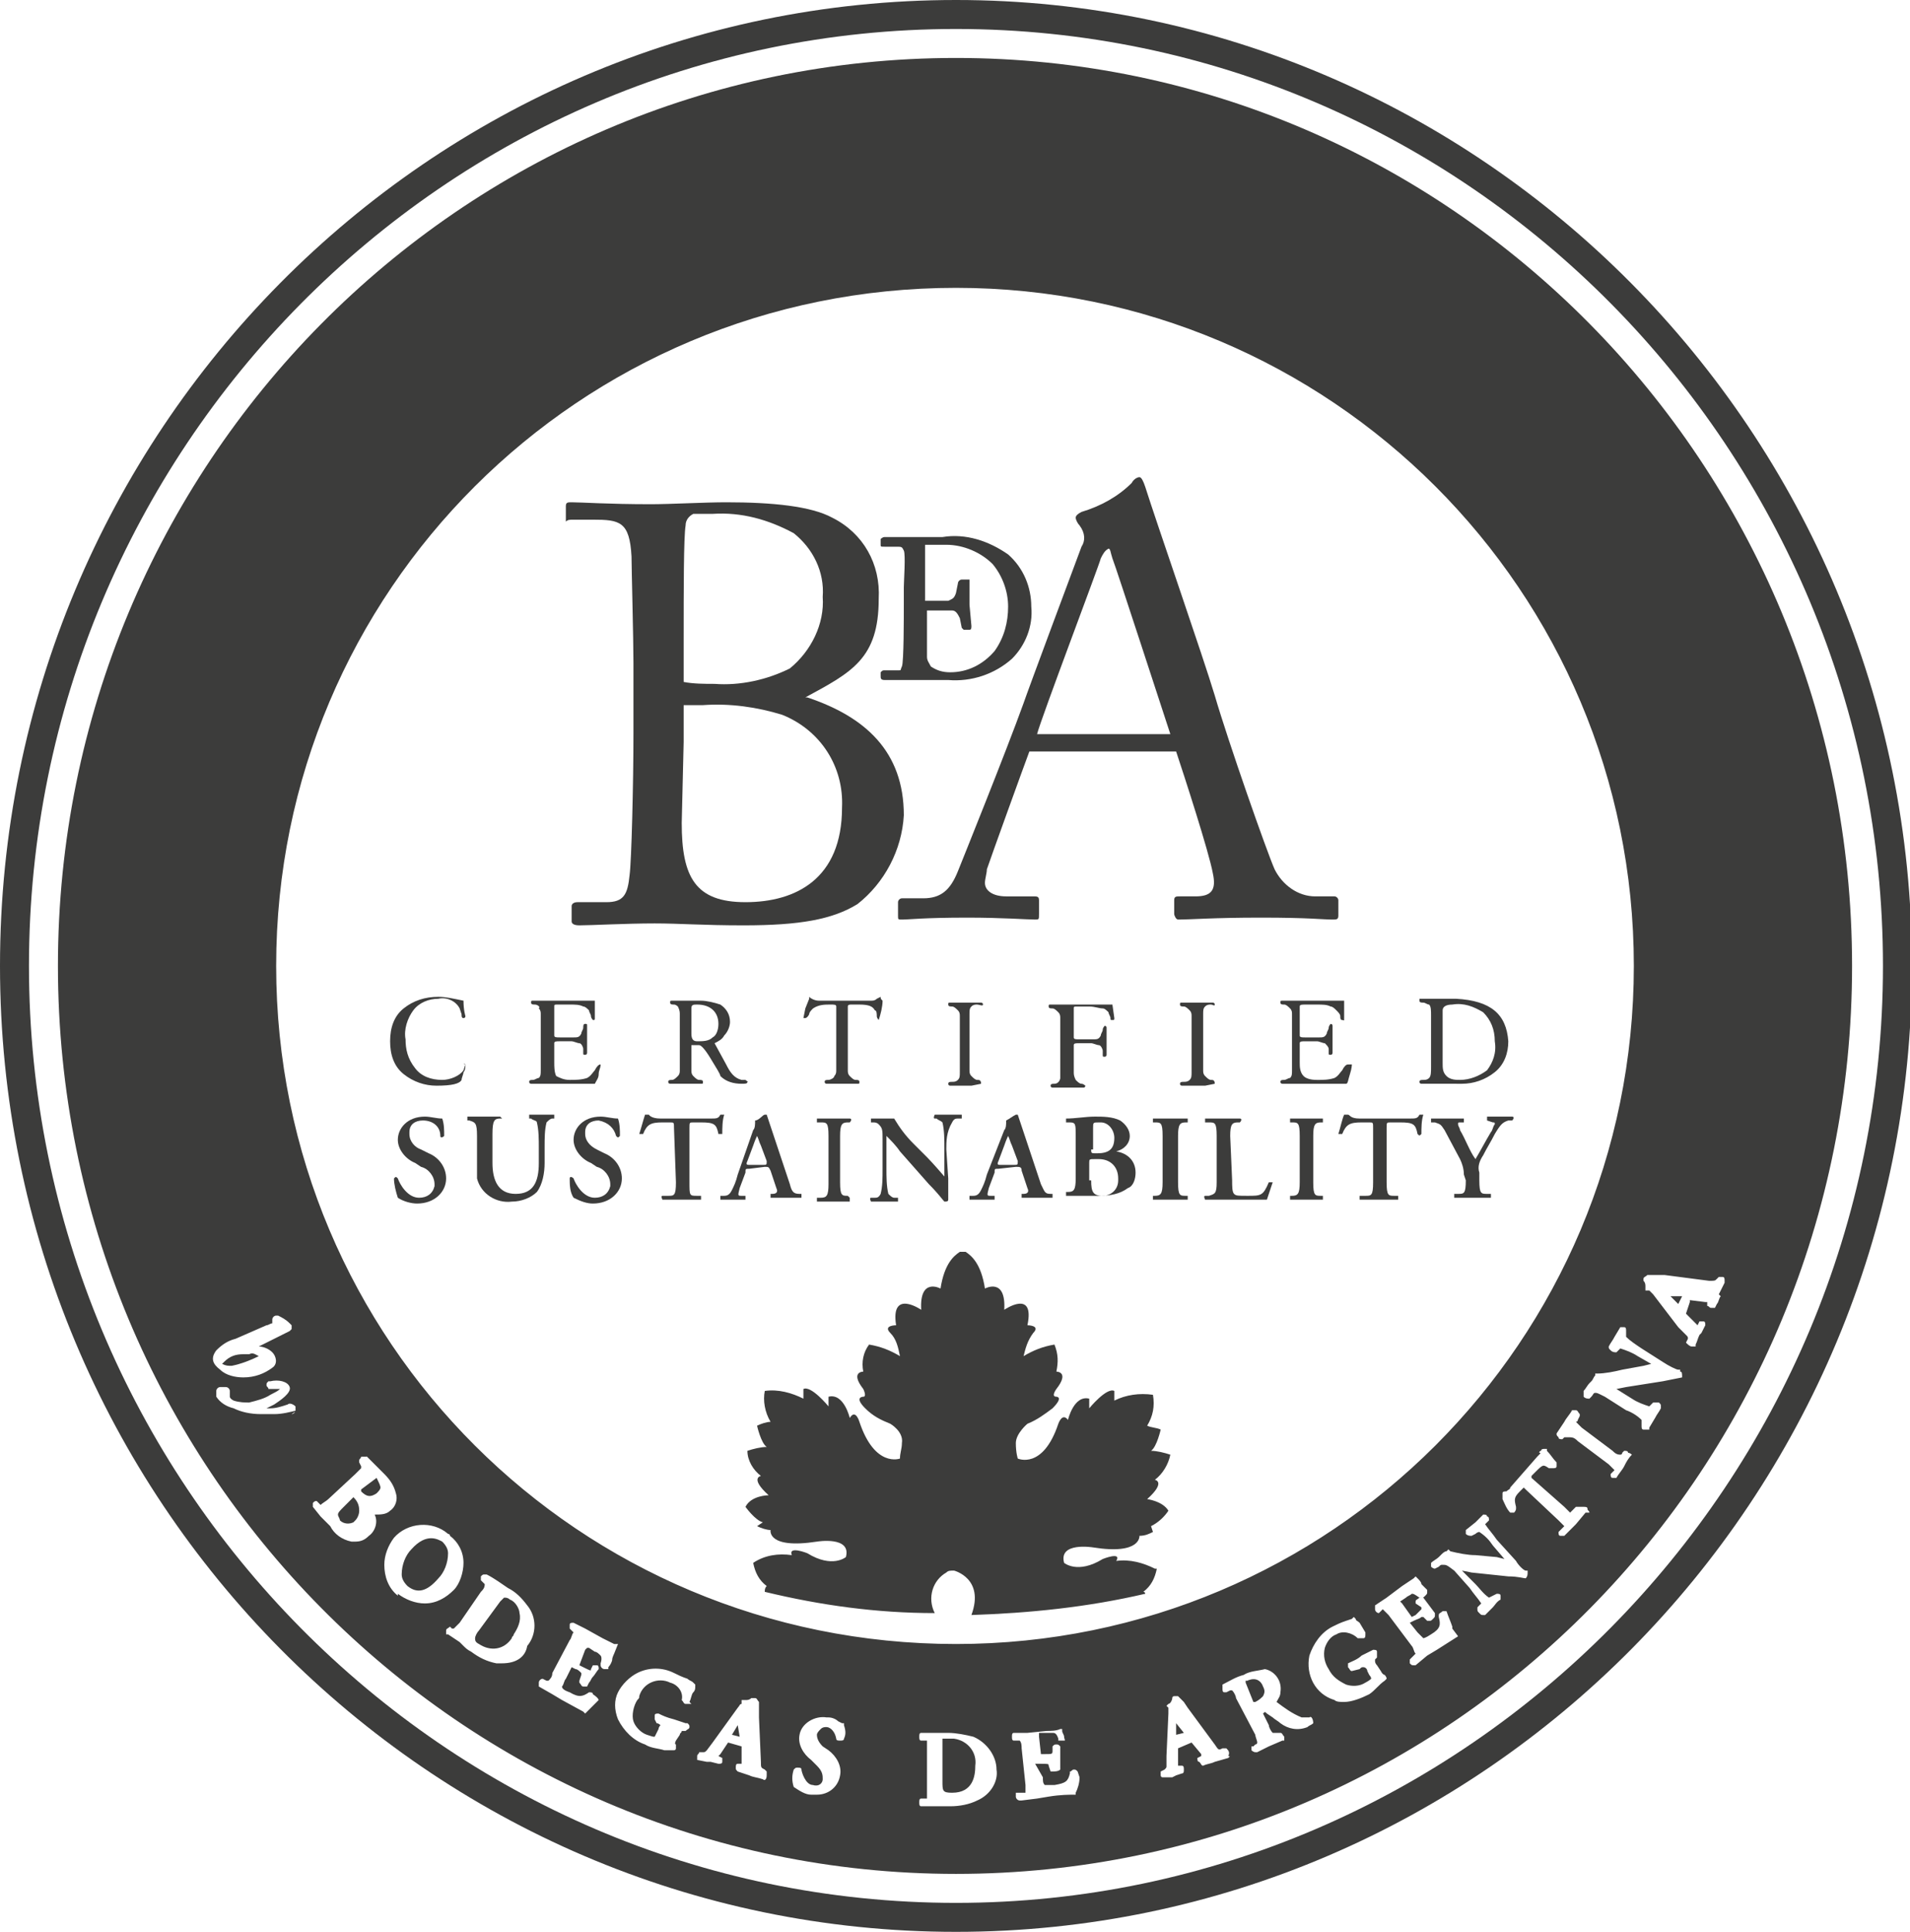 <?xml version="1.0" encoding="utf-8"?>
<!-- Generator: Adobe Illustrator 24.0.0, SVG Export Plug-In . SVG Version: 6.00 Build 0)  -->
<svg version="1.1" id="Capa_1" xmlns="http://www.w3.org/2000/svg" xmlns:xlink="http://www.w3.org/1999/xlink" x="0px" y="0px"
	 width="98.9px" height="100px" viewBox="0 0 98.9 100" style="enable-background:new 0 0 98.9 100;" xml:space="preserve">
<style type="text/css">
	.st0{clip-path:url(#SVGID_2_);}
	.st1{fill:#3C3C3B;}
</style>
<title>BA SUST 2022</title>
<g>
	<defs>
		<rect id="SVGID_1_" x="-371.5" y="-247.6" width="841.9" height="595.3"/>
	</defs>
	<clipPath id="SVGID_2_">
		<use xlink:href="#SVGID_1_"  style="overflow:visible;"/>
	</clipPath>
	<g class="st0">
		<path class="st1" d="M38.2,89.3l-0.3,0.5l0.4,0.1L38.2,89.3L38.2,89.3"/>
		<path class="st1" d="M49.1,90h-0.3c0,0.1,0,0.2,0,0.3v1.9c0,0.5,0,0.6,0.5,0.6c1.1,0,1.2-0.9,1.2-1.4c0.1-0.7-0.4-1.3-1.1-1.4
			C49.3,90,49.2,90,49.1,90"/>
		<path class="st1" d="M26.4,82.8c-0.1-0.1-0.2-0.1-0.3-0.1c-0.1,0.1-0.1,0.1-0.2,0.2l-1.1,1.5c-0.1,0.1-0.2,0.3-0.2,0.4
			c0,0.1,0,0.2,0.2,0.3c0.6,0.4,1.3,0.3,1.7-0.3c0-0.1,0.1-0.1,0.1-0.2c0.2-0.3,0.4-0.7,0.3-1.1C26.9,83.3,26.7,82.9,26.4,82.8"/>
		<polygon class="st1" points="60.9,89.8 61.3,89.7 60.9,89.2 		"/>
		<path class="st1" d="M13.4,70.2l0.1-0.2L13.4,70.2c-0.2-0.1-0.3-0.2-0.5-0.1h-0.3c-0.4,0-0.7,0.1-1,0.4c0,0-0.1,0.1-0.1,0.1
			c0.2,0.1,0.3,0.1,0.5,0.1C12.5,70.6,13,70.4,13.4,70.2"/>
		<path class="st1" d="M64.6,87c0,0-0.1,0-0.1,0c0,0,0,0.1,0,0.1l0.4,1l0,0H65c0.2-0.1,0.3-0.2,0.4-0.3c0.1-0.2,0.1-0.3,0-0.5
			C65.3,87,65,86.8,64.6,87C64.7,86.9,64.7,87,64.6,87"/>
		<path class="st1" d="M21.3,80.2c-0.3,0.3-0.5,0.8-0.5,1.3c0,0.2,0.1,0.4,0.3,0.6c0.5,0.4,1,0.3,1.6-0.4c0.3-0.3,0.5-0.8,0.5-1.3
			c0-0.2-0.1-0.4-0.3-0.6C22.7,79.7,22.1,79.3,21.3,80.2"/>
		<path class="st1" d="M18.3,77.5L17.8,78c-0.2,0.2-0.3,0.3-0.3,0.4c0,0.1,0.1,0.2,0.1,0.3c0.2,0.2,0.5,0.2,0.7,0.1c0,0,0,0,0.1-0.1
			c0.1-0.1,0.2-0.3,0.2-0.5C18.6,77.9,18.5,77.7,18.3,77.5C18.4,77.6,18.3,77.5,18.3,77.5"/>
		<path class="st1" d="M19.5,76.5L19.5,76.5l-0.8,0.6l0,0.1c0.3,0.3,0.5,0.3,0.8,0.1c0.1-0.1,0.2-0.2,0.2-0.3
			C19.7,76.9,19.6,76.7,19.5,76.5L19.5,76.5"/>
		<path class="st1" d="M86.5,67.1l0.4,0.4l0.2-0.4L86.5,67.1L86.5,67.1"/>
		<path class="st1" d="M49.5,98.5c-26.5,0-48-21.8-48-48.5S23,1.5,49.5,1.5s48,21.8,48,48.5S75.9,98.5,49.5,98.5 M49.5,0
			C22.2,0,0,22.4,0,50s22.2,50,49.5,50s49.5-22.4,49.5-50S76.7,0,49.5,0"/>
		<path class="st1" d="M45.8,35.2h0.2h1.2h1.9c1.2,0.1,2.4-0.3,3.3-1.1c0.7-0.7,1.1-1.7,1-2.7c0-1-0.4-2-1.2-2.7
			c-1-0.7-2.2-1.1-3.4-0.9h-0.7h-0.8H46h-0.2c-0.1,0-0.2,0.1-0.2,0.1v0.3c0,0.1,0,0.1,0.2,0.1h0.6c0.3,0,0.3,0,0.4,0.2s0,1.6,0,1.9
			v0.8c0,0.8,0,3.1-0.1,3.3s0,0.2-0.2,0.2h-0.7c-0.1,0-0.1,0-0.2,0.1c0,0,0,0,0,0V35C45.6,35.1,45.6,35.2,45.8,35.2 M48,31.6h1.3
			c0.2,0,0.3,0.2,0.4,0.4l0.1,0.5l0.1,0.1h0.1h0.2c0.1,0,0.1-0.1,0.1-0.2c0,0,0,0,0,0l-0.1-1.1c0-0.4,0-0.8,0-1.2c0,0,0-0.1,0-0.1
			c0,0-0.1,0-0.1,0h-0.3c-0.1,0-0.2,0.1-0.2,0.2l-0.1,0.5c-0.1,0.3-0.2,0.3-0.4,0.4l-1.2,0v-2.9h1.1c0.9,0,1.8,0.4,2.4,1
			c0.5,0.6,0.8,1.4,0.8,2.2c0,0.8-0.2,1.6-0.7,2.3c-0.6,0.7-1.4,1.1-2.3,1.1c-0.4,0-0.7-0.1-1-0.3c-0.1-0.2-0.2-0.3-0.2-0.5l0-1.9
			C48,32,48,31.6,48,31.6"/>
		<path class="st1" d="M29.7,26.9h1c1.4,0,1.9,0.1,2,1.9c0,0.5,0.1,4.3,0.1,5.5v3.7c0,2.5-0.1,6.6-0.2,7.3c-0.1,1-0.3,1.4-1.2,1.4
			h-1.5c-0.2,0-0.3,0.1-0.3,0.2v0.8c0,0.1,0.1,0.2,0.4,0.2c0.6,0,2.4-0.1,3.9-0.1c1.3,0,2.5,0.1,4.6,0.1c2.9,0,4.6-0.3,5.9-1.1
			c1.4-1.1,2.3-2.8,2.4-4.6c0-3.3-2-5.1-5-6.1l-0.1,0c2.4-1.3,3.8-2,3.8-5.1c0.1-1.8-0.8-3.4-2.4-4.2c-1.1-0.6-3.1-0.8-5.5-0.8
			c-1.1,0-2.9,0.1-3.9,0.1c-2.2,0-3.6-0.1-4.1-0.1c-0.2,0-0.3,0-0.3,0.2v0.8C29.4,26.9,29.5,26.9,29.7,26.9 M35.4,33.1
			c0-2.6,0-5.3,0.1-5.9c0-0.3,0.2-0.5,0.4-0.6c0.3,0,0.7,0,1,0c1.5-0.1,2.9,0.3,4.2,1c1,0.8,1.6,2,1.5,3.3c0.1,1.4-0.6,2.8-1.7,3.7
			c-1.2,0.6-2.6,0.9-3.9,0.8c-0.5,0-1.1,0-1.6-0.1L35.4,33.1z M35.4,38.4v-1.9h1c1.4-0.1,2.8,0.1,4.1,0.5c2,0.8,3.2,2.7,3.1,4.8
			c0,3.7-2.4,4.9-5,4.9s-3.3-1.3-3.3-4.1L35.4,38.4z"/>
		<path class="st1" d="M56,28.3c-0.3,0.8-2.8,7.5-3,8.1c-0.9,2.5-3.2,8.2-3.4,8.7c-0.4,1-0.9,1.4-1.8,1.4h-1.1
			c-0.1,0-0.2,0.1-0.2,0.2c0,0,0,0,0,0v0.7c0,0.2,0,0.2,0.2,0.2c0.4,0,1.1-0.1,3.4-0.1c1.8,0,3.1,0.1,3.5,0.1c0.2,0,0.2,0,0.2-0.3
			v-0.7c0-0.2-0.1-0.2-0.3-0.2h-1.4c-0.7,0-1.1-0.3-1.1-0.7c0-0.2,0.1-0.5,0.1-0.7c0.2-0.6,1.9-5.3,2.2-6.1h7.6
			c0.4,1.2,1.7,5.2,1.9,6.3c0.2,0.9-0.1,1.2-0.9,1.2h-0.8c-0.2,0-0.3,0-0.3,0.2v0.7c0,0.1,0.1,0.3,0.2,0.3c0,0,0,0,0,0
			c0.7,0,1.8-0.1,4.3-0.1s3.2,0.1,3.7,0.1c0.2,0,0.3,0,0.3-0.2v-0.8c0-0.1-0.1-0.2-0.2-0.2h-1c-0.9,0-1.7-0.6-2.1-1.4
			c-0.4-0.9-2.4-6.6-3.1-9c-0.6-2-3-8.9-3.6-10.8c-0.1-0.3-0.2-0.5-0.3-0.5s-0.3,0.1-0.4,0.3c-0.7,0.7-1.6,1.2-2.6,1.5
			c-0.2,0.1-0.3,0.2-0.3,0.3c0,0.1,0.1,0.3,0.2,0.4C56.2,27.6,56.2,28,56,28.3 M57.4,28.4c0.1,0,0.1,0.2,0.2,0.5
			c0.2,0.5,2.7,8.2,3,9.1h-6.9c0.2-0.8,3.2-8.7,3.3-9.1C57.1,28.7,57.2,28.5,57.4,28.4"/>
		<path class="st1" d="M59.8,81.2c-0.6-0.3-1.3-0.5-2-0.4c0.3-0.5-0.7-0.1-0.7-0.1c-1.3,0.8-2,0.2-2,0.2c-0.3-1.1,1.5-0.8,1.5-0.8
			c2.5,0.4,2.4-0.6,2.4-0.6c0.3,0,0.5-0.1,0.7-0.2l-0.1-0.3c0.4-0.2,0.7-0.5,0.9-0.8c-0.3-0.5-1.1-0.6-1.1-0.6c1-0.9,0.4-1,0.4-1
			c0.4-0.3,0.7-0.8,0.8-1.3c-0.3-0.1-0.7-0.2-1-0.2c0.3-0.2,0.5-1.1,0.5-1.1c-0.2-0.1-0.5-0.1-0.7-0.2c0.3-0.5,0.4-1,0.3-1.6
			c-0.7-0.1-1.4,0-2,0.3V72c-0.4-0.2-1.3,0.9-1.3,0.9v-0.5c-0.8-0.2-1.1,1.1-1.1,1.1c-0.3-0.4-0.5,0.2-0.5,0.2
			c-0.8,2.4-2.1,1.8-2.1,1.8s-0.1-0.3-0.1-0.8s0.6-1,0.6-1c0.5-0.2,0.9-0.5,1.3-0.8c0.6-0.6,0.2-0.6,0.2-0.6c-0.3,0,0-0.4,0-0.4
			c0.7-0.9,0-0.9,0-0.9c0.1-0.5,0.1-0.9-0.1-1.4c-0.6,0.1-1.1,0.3-1.6,0.6c0.1-0.4,0.2-0.8,0.5-1.2c0.4-0.4-0.3-0.4-0.3-0.4
			c0.4-1.9-1.2-0.8-1.2-0.8c0.1-1.7-1-1.1-1-1.1c-0.2-1.3-0.7-1.7-1-1.9h-0.1h-0.1h-0.1l0,0c-0.3,0.2-0.8,0.6-1,1.9
			c0,0-1.1-0.6-1,1.1c0,0-1.6-1.1-1.3,0.8c0,0-0.7,0-0.3,0.4c0.3,0.3,0.4,0.7,0.5,1.2c-0.5-0.3-1-0.5-1.6-0.6
			c-0.3,0.4-0.4,0.9-0.3,1.4c0,0-0.7,0,0,0.9c0,0,0.2,0.4,0,0.4c0,0-0.5,0,0.1,0.6c0.4,0.4,0.8,0.6,1.3,0.8c0,0,0.7,0.4,0.6,1
			c0,0.3-0.1,0.5-0.1,0.8c0,0-1.3,0.5-2.1-1.9c0,0-0.2-0.7-0.5-0.2c0,0-0.3-1.3-1.1-1.1v0.5c0,0-0.9-1.1-1.3-0.9v0.5
			c-0.6-0.3-1.3-0.5-2-0.4c-0.1,0.5,0,1.1,0.3,1.6c-0.2,0-0.5,0.1-0.7,0.2c0,0,0.2,0.9,0.5,1.1c-0.3,0-0.7,0.1-1,0.2
			c0,0.5,0.3,1,0.7,1.3c0,0-0.6,0.1,0.4,1c0,0-0.9,0-1.2,0.6c0,0,0.5,0.7,0.9,0.8L39.2,79c0.2,0.1,0.5,0.2,0.7,0.2
			c0,0-0.2,1,2.4,0.6c0,0,1.8-0.3,1.5,0.8c0,0-0.7,0.6-2-0.2c0,0-1-0.4-0.8,0.1c-0.7-0.1-1.4,0-2,0.4c0.1,0.5,0.3,0.9,0.7,1.2
			c-0.1,0.1-0.1,0.2-0.1,0.3c2.9,0.7,5.8,1.1,8.8,1.1c-0.4-0.8-0.1-1.7,0.6-2.1c0.1-0.1,0.2-0.1,0.4-0.1c0,0,1.6,0.4,0.9,2.3
			c3-0.1,6-0.4,9-1.1c0,0,0-0.1-0.1-0.1c0.4-0.3,0.6-0.7,0.7-1.2"/>
		<path class="st1" d="M24.1,55.1c0,0.1,0,0.3-0.1,0.4c0,0.1-0.1,0.3-0.1,0.4c-0.1,0.2-0.5,0.3-1.3,0.3c-0.6,0-1.2-0.2-1.7-0.6
			c-0.5-0.4-0.7-1-0.7-1.7c0-0.7,0.2-1.3,0.7-1.7c0.5-0.4,1.1-0.6,1.8-0.6c0.4,0,0.8,0.1,1.3,0.2c0,0.5,0.1,0.8,0.1,0.8
			s0,0.1-0.1,0.1s-0.1-0.1-0.1-0.2l-0.1-0.3c-0.2-0.4-0.7-0.6-1.1-0.5c-0.5,0-1,0.2-1.3,0.6c-0.3,0.4-0.5,1-0.4,1.5
			c0,0.5,0.1,1,0.5,1.5c0.3,0.4,0.8,0.6,1.4,0.6c0.4,0,0.9-0.2,1.1-0.5l0.1-0.3C24,55.1,24,55,24.1,55.1C24.1,55,24.1,55,24.1,55.1"
			/>
		<path class="st1" d="M31.1,55.1c0,0.2-0.1,0.3-0.1,0.5c0,0.2-0.1,0.3-0.2,0.5h-3.3c0,0-0.1,0-0.1-0.1c0,0,0,0,0,0
			c0-0.1,0.1-0.1,0.2-0.1c0.1,0,0.2-0.1,0.3-0.1c0.1-0.1,0.1-0.2,0.1-0.4v-2.9c0-0.1,0-0.2-0.1-0.3C28,52.1,27.8,52,27.7,52
			c-0.1,0-0.2,0-0.2-0.1s0-0.1,0.1-0.1h2.7c0.1,0,0.2,0,0.5,0c0,0.4,0,0.7,0,0.9c0,0.1,0,0.1-0.1,0.1c0,0,0,0,0,0
			c0,0-0.1-0.1-0.1-0.2c0-0.1-0.1-0.2-0.1-0.3c-0.1-0.1-0.2-0.2-0.3-0.2c-0.2-0.1-0.4-0.1-0.7-0.1h-0.6c-0.2,0-0.2,0-0.2,0.1v1.5
			c0,0.1,0.1,0.1,0.3,0.1h0.7c0.2,0,0.3,0,0.4-0.2c0-0.1,0.1-0.2,0.1-0.3c0-0.1,0-0.2,0.1-0.2s0.1,0,0.1,0.1v1.4c0,0,0,0.1-0.1,0.1
			s-0.1,0-0.1-0.1v-0.2c0-0.1-0.1-0.3-0.2-0.3c-0.1,0-0.3-0.1-0.4-0.1H29c-0.2,0-0.3,0-0.3,0.1v1c0,0.2,0,0.5,0.1,0.7
			c0.2,0.1,0.4,0.2,0.7,0.2c0.3,0,0.6,0,0.9-0.1c0.2-0.1,0.3-0.3,0.4-0.4C30.9,55.2,31,55.1,31.1,55.1
			C31.2,55.1,31.2,55.1,31.1,55.1"/>
		<path class="st1" d="M38.7,56c0,0.1-0.1,0.1-0.3,0.1c-0.4,0-0.8-0.1-1.1-0.4c0-0.1-0.2-0.4-0.5-0.9s-0.5-0.7-0.6-0.7h-0.1h-0.3
			v1.3c0,0.1,0,0.2,0.1,0.3c0.1,0.1,0.2,0.2,0.3,0.2c0.1,0,0.2,0,0.2,0.1s0,0.1-0.1,0.1h-0.4h-0.4h-0.4h-0.4c0,0-0.1,0-0.1-0.1
			s0.1-0.1,0.2-0.1c0.1,0,0.2-0.1,0.3-0.2c0.1-0.1,0.1-0.2,0.1-0.3v-2.9c0-0.1,0-0.2-0.1-0.4C35.1,52.1,35,52,34.9,52
			c-0.1,0-0.2,0-0.2-0.1s0-0.1,0.1-0.1h1.5c0.3,0,0.7,0.1,1,0.2c0.3,0.2,0.5,0.5,0.5,0.9c0,0.2-0.1,0.5-0.3,0.7
			c-0.1,0.2-0.3,0.3-0.5,0.4l0.6,1.1c0.2,0.4,0.4,0.7,0.8,0.8h0.2C38.7,56,38.8,56,38.7,56 M37.2,53c0-0.6-0.4-1-1.1-1
			c-0.2,0-0.3,0-0.3,0.2v1.3c0,0.3,0.1,0.4,0.3,0.4c0.3,0,0.6,0,0.8-0.2C37.1,53.6,37.2,53.3,37.2,53"/>
		<path class="st1" d="M45.7,51.8c0,0.3-0.1,0.7-0.2,1l0,0c0,0-0.1-0.1-0.1-0.2s0-0.3-0.1-0.3c-0.1-0.2-0.3-0.3-0.8-0.3h-0.4
			c-0.1,0-0.2,0-0.2,0.1c0,0.1,0,0.3,0,0.4v2.9c0,0.1,0,0.2,0.1,0.3c0.1,0.1,0.2,0.2,0.3,0.2c0.1,0,0.2,0,0.2,0.1s0,0.1-0.1,0.1
			h-0.4h-0.4h-0.4h-0.4c0,0-0.1,0-0.1-0.1c0,0,0,0,0,0c0-0.1,0.1-0.1,0.2-0.1c0.1,0,0.3-0.1,0.3-0.2c0.1-0.1,0.1-0.2,0.1-0.3v-3.3
			c0-0.1-0.1-0.1-0.3-0.1c-0.3,0-0.6,0-0.9,0.2c-0.1,0.1-0.2,0.2-0.2,0.3c-0.1,0.2-0.2,0.2-0.2,0.2c0,0-0.1,0-0.1,0l0.1-0.5l0.2-0.5
			c0,0,0,0,0-0.1l0,0c0.1,0.1,0.3,0.2,0.5,0.2h2.7c0.1,0,0.2,0,0.3-0.1l0.2-0.1C45.6,51.7,45.6,51.7,45.7,51.8"/>
		<path class="st1" d="M50.8,56.1C50.8,56.1,50.8,56.1,50.8,56.1l-0.5,0.1H50h-0.4h-0.4c0,0-0.1,0-0.1-0.1c0,0,0,0,0,0
			c0-0.1,0.1-0.1,0.2-0.1c0.1,0,0.2,0,0.3-0.1c0.1-0.1,0.1-0.2,0.1-0.4v-2.9c0-0.1,0-0.2-0.1-0.3c-0.1-0.1-0.2-0.2-0.3-0.2
			c-0.1,0-0.2,0-0.2-0.1s0-0.1,0.1-0.1h1.6c0,0,0.1,0,0.1,0.1S50.7,52,50.6,52c-0.1,0-0.2,0-0.3,0.1c-0.1,0.1-0.1,0.2-0.1,0.4v2.9
			c0,0.1,0,0.2,0.1,0.3c0.1,0.1,0.2,0.2,0.3,0.2C50.7,55.9,50.8,55.9,50.8,56.1"/>
		<path class="st1" d="M57.7,52.7c0,0.1,0,0.1-0.1,0.1s-0.1,0-0.1-0.1c0-0.1-0.1-0.2-0.1-0.3c-0.1-0.1-0.2-0.2-0.3-0.2
			c-0.2,0-0.4-0.1-0.7-0.1h-0.6c-0.2,0-0.2,0-0.2,0.1v1.5c0,0.1,0.1,0.1,0.3,0.1h0.7c0.2,0,0.3,0,0.4-0.2c0-0.1,0.1-0.2,0.1-0.3
			c0-0.1,0.1-0.2,0.1-0.2s0.1,0,0.1,0.1v1.4c0,0,0,0.1-0.1,0.1s-0.1,0-0.1-0.1v-0.2c0-0.1-0.1-0.3-0.2-0.3c-0.1,0-0.3-0.1-0.4-0.1
			h-0.6c-0.2,0-0.3,0-0.3,0.1v1.4c0,0.1,0,0.2,0.1,0.4c0.1,0.1,0.2,0.2,0.3,0.2c0.1,0,0.2,0.1,0.2,0.1c0,0,0,0.1-0.1,0.1
			c0,0,0,0,0,0h-0.4h-0.4h-0.4h-0.4c0,0-0.1,0-0.1-0.1s0.1-0.1,0.2-0.1c0.2,0,0.3-0.2,0.3-0.3c0-0.2,0-0.3,0-0.5v-2.6
			c0-0.1,0-0.2-0.1-0.3c-0.1-0.1-0.2-0.2-0.3-0.2c-0.1,0-0.2,0-0.2-0.1s0-0.1,0.1-0.1h2.7c0.1,0,0.2,0,0.5,0L57.7,52.7z"/>
		<path class="st1" d="M62.9,56.1C62.9,56.1,62.9,56.1,62.9,56.1l-0.5,0.1H62h-0.4h-0.4c0,0-0.1,0-0.1-0.1c0,0,0,0,0,0
			c0-0.1,0.1-0.1,0.2-0.1c0.1,0,0.2,0,0.3-0.1c0.1-0.1,0.1-0.2,0.1-0.4v-2.9c0-0.1,0-0.2-0.1-0.3c-0.1-0.1-0.2-0.2-0.3-0.2
			c-0.1,0-0.2,0-0.2-0.1s0-0.1,0.1-0.1h1.6c0,0,0.1,0,0.1,0.1S62.8,52,62.7,52c-0.1,0-0.2,0-0.3,0.1c-0.1,0.1-0.1,0.2-0.1,0.4v2.9
			c0,0.1,0,0.2,0.1,0.3c0.1,0.1,0.2,0.2,0.3,0.2C62.8,55.9,62.9,55.9,62.9,56.1"/>
		<path class="st1" d="M70,55.1c0,0,0,0.2-0.1,0.5s-0.1,0.5-0.2,0.5h-3.3c0,0-0.1,0-0.1-0.1s0.1-0.1,0.2-0.1c0.1,0,0.2-0.1,0.3-0.1
			c0.1-0.1,0.1-0.2,0.1-0.4v-2.9c0-0.1,0-0.2-0.1-0.3c-0.1-0.1-0.2-0.2-0.3-0.2c-0.1,0-0.2,0-0.2-0.1s0-0.1,0.1-0.1h2.7
			c0.1,0,0.3,0,0.5,0c0,0.4,0,0.7,0,0.9s0,0.1-0.1,0.1s-0.1-0.1-0.1-0.2c0-0.1-0.1-0.2-0.2-0.3c-0.1-0.1-0.2-0.2-0.3-0.2
			c-0.2-0.1-0.4-0.1-0.7-0.1h-0.6c-0.2,0-0.3,0-0.3,0.1v1.5c0,0.1,0.1,0.1,0.3,0.1h0.7c0.2,0,0.3,0,0.4-0.2c0-0.1,0.1-0.2,0.1-0.3
			c0-0.1,0.1-0.2,0.1-0.2s0.1,0,0.1,0.1v1.4c0,0,0,0.1-0.1,0.1s-0.1,0-0.1-0.1c0-0.1,0-0.1,0-0.2c0-0.1-0.1-0.2-0.2-0.3
			c-0.1,0-0.3-0.1-0.4-0.1h-0.6c-0.2,0-0.3,0-0.3,0.1v1c0,0.2,0,0.5,0.2,0.7c0.1,0.1,0.3,0.2,0.7,0.2c0.3,0,0.6,0,0.9-0.1
			c0.2-0.1,0.3-0.3,0.4-0.4c0.1-0.2,0.2-0.3,0.3-0.3S70,55.1,70,55.1"/>
		<path class="st1" d="M78.1,53.9c0,0.6-0.2,1.2-0.7,1.6c-0.5,0.4-1.1,0.6-1.7,0.6H75h-0.6H74h-0.4c0,0-0.1,0-0.1-0.1
			s0.1-0.1,0.2-0.1c0.1,0,0.2,0,0.3-0.1c0.1-0.1,0.1-0.3,0.1-0.6v-2.6c0-0.3,0-0.5-0.1-0.6c-0.1,0-0.2-0.1-0.3-0.1
			c-0.1,0-0.2,0-0.2-0.1c0,0,0-0.1,0-0.1c0,0,0,0,0,0h1.9C77.2,51.8,78,52.5,78.1,53.9 M77.4,53.9c0-0.6-0.2-1.1-0.6-1.5
			c-0.5-0.3-1-0.5-1.6-0.4c-0.3,0-0.5,0.1-0.5,0.3V55c0,0.3,0,0.5,0.2,0.7c0.2,0.2,0.5,0.2,0.7,0.2c0.5,0,1-0.2,1.4-0.5
			C77.3,55,77.5,54.5,77.4,53.9"/>
		<path class="st1" d="M20.6,62c-0.1-0.3-0.2-0.7-0.2-1c0.1-0.1,0.1-0.1,0.2,0c0,0,0,0,0,0c0.1,0.3,0.5,1,1.1,1
			c0.4,0,0.7-0.2,0.8-0.6c0,0,0-0.1,0-0.1c0-0.4-0.3-0.8-0.7-0.9l-0.3-0.2c-0.5-0.2-0.9-0.7-0.9-1.2c0-0.6,0.5-1.2,1.4-1.2
			c0.3,0,0.6,0.1,0.9,0.1c0.1,0.3,0.1,0.6,0.1,0.9c-0.1,0.1-0.2,0.1-0.2,0c0-0.5-0.4-0.8-0.9-0.8c-0.4,0-0.7,0.2-0.7,0.6
			c0,0,0,0.1,0,0.1c0,0.4,0.3,0.7,0.6,0.8l0.4,0.2c0.5,0.2,0.9,0.7,0.9,1.3c0,0.7-0.6,1.3-1.5,1.3C21.3,62.3,20.9,62.2,20.6,62"/>
		<path class="st1" d="M24.7,58.8c0-0.7-0.1-0.7-0.4-0.8h-0.1c0-0.1,0-0.1,0-0.2h0.8h0.9c0,0,0.1,0.1,0.1,0.1h-0.1
			c-0.3,0-0.4,0.1-0.4,0.8v1.5c0,0.9,0.3,1.6,1.2,1.6s1.2-0.6,1.2-1.6v-0.8c0-0.4,0-0.9-0.1-1.3c0-0.1-0.2-0.1-0.3-0.2h-0.1
			c0,0,0-0.2,0-0.2H28h0.7c0,0.1,0,0.1,0,0.2h-0.1c-0.1,0-0.2,0.1-0.3,0.2c-0.1,0.4-0.1,0.8-0.1,1.3v0.8c0,0.5-0.1,1.1-0.4,1.5
			c-0.3,0.3-0.8,0.5-1.3,0.5c-0.8,0.1-1.6-0.4-1.8-1.2c0-0.2,0-0.4,0-0.6L24.7,58.8z"/>
		<path class="st1" d="M29.7,62c-0.2-0.3-0.2-0.7-0.2-1c0-0.1,0.1-0.1,0.2,0c0.1,0.3,0.5,1,1.1,1c0.4,0,0.7-0.2,0.8-0.6
			c0,0,0-0.1,0-0.1c0-0.4-0.3-0.8-0.7-0.9l-0.3-0.2c-0.5-0.2-0.9-0.7-0.9-1.2c0-0.6,0.5-1.2,1.4-1.2c0.3,0,0.6,0.1,0.9,0.1
			c0.1,0.3,0.1,0.6,0.1,0.9c-0.1,0.1-0.1,0.1-0.2,0c0,0,0,0,0,0c-0.1-0.4-0.4-0.7-0.9-0.8c-0.4,0-0.7,0.2-0.7,0.6c0,0,0,0.1,0,0.1
			c0,0.3,0.2,0.6,0.6,0.8l0.4,0.2c0.5,0.2,0.9,0.7,0.9,1.3c0,0.7-0.6,1.3-1.5,1.3C30.4,62.3,30.1,62.2,29.7,62"/>
		<path class="st1" d="M34.9,58.4c0-0.3,0-0.3-0.2-0.3h-0.4c-0.6,0-0.8,0.1-1,0.6c-0.1,0-0.1,0-0.2,0c0.1-0.3,0.2-0.7,0.3-1
			c0,0,0,0,0.1,0c0,0,0.1,0,0.1,0s0.1,0.2,0.6,0.2h2.6c0.3,0,0.4,0,0.5-0.2h0.1c0,0,0.1,0,0.1,0c-0.1,0.3-0.1,0.7-0.1,1
			c-0.1,0-0.1,0-0.2,0c-0.1-0.5-0.2-0.6-0.9-0.6h-0.4c-0.2,0-0.2,0-0.2,0.3v2.8c0,0.7,0,0.7,0.4,0.7h0.2c0,0.1,0,0.1,0,0.2
			c-0.4,0-0.7,0-1,0s-0.6,0-1,0c0,0-0.1-0.2,0-0.2h0.3c0.3,0,0.4,0,0.4-0.7L34.9,58.4z"/>
		<path class="st1" d="M38.8,60.5c-0.2,0-0.2,0-0.2,0.2l-0.3,0.8c-0.1,0.4-0.1,0.4,0.1,0.4h0.2c0,0,0,0.2,0,0.2s-0.4,0-0.7,0
			s-0.4,0-0.6,0c0-0.1,0-0.1,0-0.2h0.2c0.2,0,0.3-0.1,0.4-0.3c0.1-0.2,0.2-0.4,0.3-0.8l0.8-2.3c0.1-0.1,0.1-0.3,0.1-0.5
			c0.2,0,0.4-0.3,0.5-0.3c0,0,0.1,0,0.1,0c0.1,0.3,0.2,0.6,0.3,0.9l0.9,2.7c0.1,0.4,0.2,0.5,0.5,0.5h0.1c0,0.1,0,0.1,0,0.2
			c-0.3,0-0.5,0-0.8,0h-0.8c0-0.1,0-0.1,0-0.2H40c0.2,0,0.3-0.1,0.2-0.3l-0.3-0.9c-0.1-0.2-0.1-0.2-0.3-0.2L38.8,60.5z M39.5,60.3
			c0.2,0,0.2,0,0.2-0.2l-0.3-0.8c-0.1-0.2-0.1-0.3-0.2-0.5l0,0c0,0-0.1,0.2-0.2,0.5l-0.3,0.8c-0.1,0.2,0,0.2,0.1,0.2H39.5z"/>
		<path class="st1" d="M43.5,61.2c0,0.7,0.1,0.7,0.4,0.7L44,62c0,0,0,0.2,0,0.2c-0.3,0-0.6,0-0.8,0s-0.6,0-0.9,0c0-0.1,0-0.1,0-0.2
			h0.2c0.3,0,0.4-0.1,0.4-0.7v-2.5c0-0.7-0.1-0.7-0.4-0.7h-0.2c0-0.1,0-0.1,0-0.2h0.9H44c0.1,0,0.1,0.1,0,0.2h-0.1
			c-0.3,0-0.4,0.1-0.4,0.7L43.5,61.2z"/>
		<path class="st1" d="M49.1,61c0,0.2,0,1,0,1.1c0,0.1-0.1,0.1-0.2,0.1c-0.1-0.1-0.3-0.4-0.8-0.9l-1.5-1.7c-0.2-0.3-0.5-0.6-0.7-0.8
			c0,0,0,0.1,0,0.4v1.3c0,0.4,0,0.9,0.1,1.3c0.1,0.1,0.2,0.2,0.3,0.2h0.2c0,0,0,0.2,0,0.2c-0.2,0-0.5,0-0.7,0s-0.5,0-0.7,0
			c0,0-0.1-0.2,0-0.2h0.2c0.1,0,0.2,0,0.3-0.2c0.1-0.4,0.1-0.8,0.1-1.3V59c0-0.5,0-0.6-0.2-0.8c-0.1-0.1-0.2-0.1-0.3-0.1h-0.1
			c0,0,0-0.2,0-0.2c0.3,0,0.5,0,0.8,0h0.4c0.3,0.5,0.6,0.9,1,1.3l0.7,0.7c0.3,0.3,0.9,1,0.9,1s0,0,0-0.2v-1.3c0-0.4,0-0.9-0.1-1.3
			c-0.1-0.1-0.2-0.1-0.3-0.2h-0.1c-0.1,0,0-0.2,0-0.2h0.7h0.7c0,0.1,0,0.1,0,0.2h-0.2c-0.1,0-0.2,0-0.3,0.2C49,58.6,49,59.1,49,59.5
			L49.1,61z"/>
		<path class="st1" d="M51.7,60.5c-0.2,0-0.2,0-0.2,0.2l-0.3,0.8c-0.1,0.4-0.1,0.4,0.1,0.4h0.2c0,0.1,0,0.1,0,0.2
			c-0.2,0-0.4,0-0.7,0s-0.4,0-0.6,0c0-0.1,0-0.1,0-0.2h0.2c0.2,0,0.3-0.1,0.4-0.3c0.1-0.2,0.2-0.4,0.3-0.8l0.9-2.3
			c0.1-0.1,0.1-0.3,0.1-0.5c0.2-0.1,0.3-0.2,0.5-0.3c0,0,0.1,0,0.1,0c0.1,0.3,0.2,0.6,0.3,0.9l0.9,2.7c0.2,0.4,0.2,0.5,0.5,0.5h0.1
			c0,0.1,0,0.1,0,0.2c-0.3,0-0.5,0-0.8,0h-0.8c0-0.1,0-0.1,0-0.2H53c0.2,0,0.3-0.1,0.2-0.3l-0.3-0.9c0-0.2-0.1-0.2-0.3-0.2
			L51.7,60.5z M52.5,60.3c0.2,0,0.2,0,0.2-0.2l-0.3-0.8c-0.1-0.2-0.1-0.3-0.2-0.5l0,0c0,0-0.1,0.2-0.2,0.5l-0.3,0.8
			c-0.1,0.2,0,0.2,0.1,0.2H52.5z"/>
		<path class="st1" d="M55.7,58.8c0-0.6,0-0.7-0.3-0.7h-0.2c0-0.1,0-0.1,0-0.2c0.5,0,1-0.1,1.5-0.1c0.4,0,0.9,0,1.3,0.2
			c0.3,0.2,0.5,0.5,0.5,0.8c0,0.4-0.3,0.7-0.7,0.8l0,0c0,0,0,0,0,0c0.6,0.1,1,0.5,1,1.1c0,0.3-0.1,0.7-0.4,0.8
			c-0.4,0.3-0.9,0.4-1.5,0.4h-0.8c-0.3,0-0.6,0-0.9,0c0-0.1,0-0.1,0-0.2h0.1c0.3,0,0.4-0.1,0.4-0.7V58.8z M56.5,59.5
			c0,0.2,0,0.2,0.3,0.2c0.6,0,0.9-0.2,0.9-0.8c0-0.4-0.3-0.8-0.7-0.8c0,0-0.1,0-0.1,0c-0.3,0-0.3,0-0.3,0.3V59.5z M56.5,61.1
			c0,0.6,0.1,0.8,0.6,0.8c0.4,0,0.8-0.3,0.8-0.8c0,0,0-0.1,0-0.1c0-0.6-0.4-1-1-1c-0.1,0-0.1,0-0.2,0c-0.3,0-0.3,0-0.3,0.2V61.1z"/>
		<path class="st1" d="M61,61.2c0,0.7,0.1,0.7,0.4,0.7h0.1c0,0.1,0,0.1,0,0.2c-0.3,0-0.6,0-0.9,0s-0.6,0-0.9,0c0-0.1,0-0.1,0-0.2
			h0.1c0.3,0,0.4-0.1,0.4-0.7v-2.4c0-0.7-0.1-0.7-0.4-0.7h-0.1c0-0.1,0-0.1,0-0.2h0.9h0.9c0,0.1,0,0.1,0,0.2h-0.1
			c-0.3,0-0.4,0.1-0.4,0.7V61.2z"/>
		<path class="st1" d="M63.8,61.1c0,0.3,0,0.6,0.1,0.7c0.1,0.1,0.2,0.1,0.7,0.1c0.7,0,0.8,0,1.1-0.7c0.1,0,0.1,0,0.2,0
			c-0.1,0.3-0.2,0.6-0.3,0.9c-0.3,0-0.8,0-1.6,0h-0.7c-0.3,0-0.7,0-0.9,0c0,0-0.1-0.2,0-0.2h0.2c0.3-0.1,0.4-0.1,0.4-0.7v-2.4
			c0-0.7-0.1-0.7-0.4-0.7h-0.2c0-0.1,0-0.1,0-0.2h0.9h0.9c0.1,0,0.1,0.1,0,0.2c0,0,0,0,0,0h-0.1c-0.3,0-0.4,0.1-0.4,0.7L63.8,61.1z"
			/>
		<path class="st1" d="M68,61.2c0,0.7,0.1,0.7,0.4,0.7h0.1c0,0.1,0,0.1,0,0.2c-0.3,0-0.6,0-0.8,0s-0.6,0-0.9,0c0-0.1,0-0.1,0-0.2
			h0.1c0.3,0,0.4-0.1,0.4-0.7v-2.4c0-0.7-0.1-0.7-0.4-0.7h-0.1c0,0,0-0.2,0-0.2h0.9h0.8c0,0.1,0,0.1,0,0.2h-0.1
			c-0.3,0-0.4,0.1-0.4,0.7V61.2z"/>
		<path class="st1" d="M71.1,58.4c0-0.3,0-0.3-0.2-0.3h-0.4c-0.6,0-0.8,0.1-1,0.6c-0.1,0-0.1,0-0.2,0c0.1-0.3,0.2-0.8,0.3-1
			c0,0,0,0,0.1,0s0,0,0.1,0s0.1,0.2,0.6,0.2H73c0.3,0,0.4,0,0.5-0.2h0.1c0,0,0.1,0,0.1,0c-0.1,0.3-0.1,0.7-0.1,1
			c-0.1,0.1-0.1,0.1-0.2,0c-0.1-0.5-0.2-0.6-0.9-0.6H72c-0.2,0-0.2,0-0.2,0.3v2.8c0,0.7,0.1,0.7,0.4,0.7h0.2c0,0.1,0,0.1,0,0.2
			c-0.4,0-0.7,0-1,0s-0.6,0-1,0c0-0.1,0-0.1,0-0.2h0.3c0.3,0,0.4,0,0.4-0.7L71.1,58.4z"/>
		<path class="st1" d="M75.8,60.8c0-0.3-0.1-0.6-0.2-0.8l-0.8-1.5c-0.2-0.3-0.2-0.3-0.5-0.4h-0.2c0,0,0-0.2,0-0.2H75h0.8
			c0,0.1,0,0.1,0,0.2h-0.2c-0.1,0-0.1,0-0.1,0.1c0,0.1,0.1,0.2,0.1,0.3c0.3,0.5,0.5,1.1,0.8,1.5c0.3-0.5,0.5-0.9,0.8-1.4
			c0.1-0.1,0.1-0.3,0.2-0.4c0-0.1,0-0.1-0.1-0.1L77,58c0,0,0-0.2,0-0.2h0.7h0.6c0.1,0,0.1,0.1,0,0.2h-0.2c-0.3,0.1-0.4,0.2-0.7,0.7
			c-0.2,0.4-0.4,0.7-0.6,1.1c-0.2,0.3-0.3,0.6-0.2,0.9v0.4c0,0.7,0.1,0.7,0.4,0.7h0.2c0,0.1,0,0.1,0,0.2c-0.4,0-0.7,0-1,0
			s-0.6,0-0.9,0c0-0.1,0-0.1,0-0.2h0.2c0.3,0,0.4,0,0.4-0.7L75.8,60.8z"/>
		<path class="st1" d="M49.5,3C23.8,3,3,24.1,3,50s20.8,47,46.5,47s46.4-21,46.4-47S75.1,3,49.5,3 M49.5,14.9
			c19.4,0,35.1,15.7,35.1,35.1c0,19.4-15.7,35.1-35.1,35.1C30,85.1,14.3,69.4,14.3,50C14.3,30.6,30,14.9,49.5,14.9 M11.2,69.9
			c0.3-0.3,0.6-0.5,1-0.6l1.6-0.7c0.1,0,0.2-0.1,0.3-0.1v-0.2l0,0c0-0.1,0.1-0.2,0.2-0.2h0.1c0.2,0.1,0.4,0.2,0.6,0.4l0.1,0.1v0.2
			l-0.1,0.1l-1.6,0.8c0.2,0,0.5,0.1,0.7,0.3c0.2,0.2,0.3,0.6,0,0.8c0,0,0,0,0,0c-0.4,0.3-0.9,0.5-1.5,0.5l0,0
			c-0.4,0-0.9-0.1-1.2-0.4C11,70.6,10.9,70.3,11.2,69.9C11.2,70,11.2,70,11.2,69.9 M15.4,73c-0.4,0.1-0.8,0.2-1.2,0.2
			c-0.2,0-0.4,0-0.6,0h-0.1c-0.5,0-1-0.1-1.4-0.3c-0.4-0.1-0.7-0.3-0.9-0.6c0-0.1,0-0.2,0-0.3c0-0.1,0.1-0.2,0.2-0.2
			c0.1,0,0.2,0,0.3,0c0.1,0,0.2,0.1,0.2,0.2c0,0.1,0,0.2,0,0.3c0,0,0,0.1,0.2,0.2c0.3,0.1,0.6,0.1,0.8,0.1c0.4-0.1,0.8-0.2,1.1-0.4
			c0.2-0.1,0.4-0.2,0.5-0.3H14h-0.1c0-0.1-0.1-0.1-0.1-0.2c0-0.1,0-0.1,0.1-0.2h0.1c0.4-0.1,0.9,0,1,0.3s-0.5,0.7-0.8,0.9l0,0
			l-0.4,0.2h0.2c0.3,0,0.6-0.1,0.9-0.2c0.1-0.1,0.3,0,0.4,0.1c0,0,0,0,0,0c0,0.1,0,0.2,0,0.2c0,0.1-0.1,0.2-0.2,0.2 M19.1,79.5
			c-0.2,0.2-0.4,0.3-0.7,0.3h-0.2c-0.5-0.1-0.9-0.4-1.1-0.8c-0.1-0.1-0.2-0.2-0.3-0.3l-0.2-0.2L16.2,78l0,0l0,0c0-0.1,0-0.1,0-0.2
			c0.1-0.1,0.1-0.1,0.2-0.1l0,0l0.1,0.1c0,0,0.1,0.1,0.1,0.1c0.1-0.1,0.3-0.2,0.4-0.3l1.4-1.3c0.1-0.1,0.2-0.2,0.3-0.3v-0.1
			l-0.1-0.2v-0.1c0-0.1,0.1-0.1,0.1-0.2c0.1,0,0.1,0,0.2,0H19c0.3,0.3,0.5,0.5,0.9,0.9c0.3,0.3,0.5,0.6,0.6,1c0.1,0.3,0,0.7-0.3,0.9
			c-0.2,0.2-0.5,0.2-0.8,0.2c0.2,0.4,0,0.9-0.3,1.1 M20.6,82.6c-0.5-0.4-0.7-1-0.7-1.6c0-0.5,0.2-1,0.5-1.4c0.7-0.8,2-0.9,2.8-0.2
			c0,0,0.1,0,0.1,0.1c0.4,0.3,0.7,0.8,0.7,1.4c0,0.5-0.2,1.1-0.5,1.4C23.1,82.7,22.6,83,22,83c-0.5,0-1-0.2-1.4-0.5 M26,86.1h-0.3
			c-0.5-0.1-0.9-0.3-1.3-0.6c-0.2-0.1-0.3-0.2-0.4-0.3L23.8,85l-0.6-0.4h-0.1c0-0.1,0-0.1,0-0.2c0-0.1,0.1-0.1,0.2-0.2h0l0.1,0.1
			h0.1c0,0,0.1-0.1,0.3-0.3l1.1-1.6c0.1-0.1,0.2-0.2,0.2-0.4c0,0,0,0-0.1-0.1l-0.1-0.1l0,0c0-0.1,0-0.2,0-0.2
			c0.1-0.1,0.1-0.1,0.2-0.1h0.1c0.4,0.2,0.8,0.5,1.1,0.7c0.4,0.2,0.7,0.5,1,0.9c0.5,0.6,0.5,1.5,0,2.1C27.2,85.8,26.7,86.1,26,86.1
			 M31.8,85.6c0,0-0.1,0.2-0.1,0.3s-0.1,0.3-0.2,0.4v0.1l0,0c-0.1,0-0.1,0-0.2,0c-0.1,0-0.2-0.1-0.2-0.2l0,0v-0.1
			c0.1-0.3,0-0.4,0-0.4c-0.1-0.1-0.2-0.2-0.3-0.2l-0.3-0.2h-0.1c0,0-0.1,0.1-0.1,0.1L30,86.2l0.2,0.1c0.4,0.2,0.4,0.2,0.4,0.1
			l0.1-0.2h0c0.1,0,0.2,0,0.2,0c0.1,0,0.1,0.1,0.1,0.2l0,0l0,0c-0.1,0.1-0.2,0.3-0.3,0.4s-0.1,0.2-0.2,0.3l-0.1,0.2h0
			c-0.1,0-0.1,0-0.2,0c-0.1,0-0.1-0.1-0.2-0.2v-0.1l0.1-0.3c0-0.1,0-0.1,0-0.1c-0.1-0.1-0.2-0.2-0.3-0.2l-0.2-0.1l-0.3,0.6
			c-0.1,0.1-0.1,0.3-0.2,0.4c0,0.1,0.1,0.2,0.4,0.3c0.5,0.3,0.7,0.2,1,0l0,0h0c0.1,0,0.2,0,0.2,0.1C31,87.9,31,88,31,88l0,0l0,0
			c-0.2,0.2-0.4,0.4-0.6,0.6l-0.1,0.1l-0.1-0.1L29.1,88l-0.5-0.3l-0.7-0.4h0c0-0.1,0-0.1,0-0.2c0-0.1,0.1-0.2,0.2-0.2l0,0l0.2,0.1
			c0,0,0.1,0,0.1,0c0.1-0.1,0.2-0.2,0.2-0.4l0.9-1.7c0.1-0.1,0.1-0.3,0.2-0.4c0,0-0.1-0.1-0.1-0.1l-0.1-0.1l0,0c0-0.1,0-0.2,0-0.2
			c0-0.1,0.1-0.1,0.2-0.1l0,0l0,0l0.6,0.3l0.9,0.5l0.6,0.3H32L31.8,85.6z M35.8,88.2L35.8,88.2c-0.1,0-0.2,0-0.3,0
			c-0.1,0-0.1-0.1-0.2-0.2l0,0c0.1-0.4-0.2-0.8-0.6-0.9c-0.6-0.3-1.4,0-1.6,0.7c0,0.1,0,0.1-0.1,0.2c-0.2,0.3-0.3,0.8-0.2,1.1
			c0.1,0.3,0.4,0.6,0.7,0.7c0.3,0.1,0.3,0.1,0.4,0.1l0,0c0,0,0,0,0.1-0.2l0.1-0.2c0-0.1,0.1-0.2,0.1-0.2c0,0-0.1-0.1-0.2-0.1
			L33.9,89l0,0c0-0.1,0-0.2,0-0.2c0-0.1,0.1-0.1,0.2-0.1l0,0h0c0.2,0.1,0.4,0.2,0.8,0.3l0.6,0.2h0.1c0.1,0.1,0.1,0.1,0.1,0.2
			c0,0.1-0.1,0.1-0.2,0.2l0,0h-0.1h-0.1c0,0.1-0.1,0.1-0.1,0.2L35,90.1c-0.1,0.2,0,0.2,0,0.2l0,0c0,0.1,0,0.1,0,0.2
			c0,0.1-0.1,0.1-0.1,0.1h-0.1h-0.1h-0.2h-0.1c-0.3-0.1-0.7-0.1-1-0.3c-0.6-0.2-1.1-0.7-1.4-1.3c-0.2-0.5-0.2-1,0-1.4
			c0.2-0.4,0.6-0.8,1-1c0.6-0.3,1.3-0.3,1.9,0c0.2,0.1,0.4,0.2,0.7,0.3c0.1,0.1,0.2,0.1,0.3,0.2l0.1,0.1v0.1c0,0.1,0,0.2-0.1,0.3
			s-0.1,0.3-0.2,0.5L35.8,88.2z M39.5,92.1L39.5,92.1L39.5,92.1C39.2,92,39,92,38.8,91.9l-0.6-0.2h0l0,0c-0.1-0.1-0.1-0.1-0.1-0.2
			c0-0.1,0-0.2,0.1-0.2l0,0h0.2l0,0v-0.1v-0.8l0,0l0,0l-0.7-0.2l0,0l0,0l-0.4,0.6c0,0-0.1,0.1-0.1,0.1l0,0l0.2,0.1l0,0
			c0,0.1,0,0.2,0,0.2c0,0.1-0.1,0.1-0.2,0.1h0l0,0l-0.4-0.1h-0.2l-0.5-0.1l0,0l0,0c0-0.1,0-0.1,0-0.2c0-0.1,0.1-0.1,0.1-0.2l0,0h0.2
			c0.1,0,0.1,0,0.2-0.1l0.3-0.4l1.3-1.8c0.1-0.1,0.1-0.2,0.2-0.2v-0.2h0.2c0.1,0,0.2,0,0.3-0.1H39h0.1c0.1,0,0.1,0.1,0.2,0.2l0,0
			c0,0.1,0,0.3,0,0.4s0,0.3,0,0.4l0.1,2.3c0,0.3,0,0.3,0.2,0.4l0.1,0.1l0,0c0,0.1,0,0.2,0,0.2C39.7,92.1,39.6,92.2,39.5,92.1
			 M43.7,90L43.7,90L43.7,90c0,0.1-0.1,0.1-0.2,0.1c-0.1,0-0.2,0-0.2-0.1l0,0V90c-0.1-0.5-0.4-0.6-0.5-0.6c-0.1,0-0.2,0-0.3,0.1
			c-0.1,0.1-0.2,0.2-0.2,0.3c0,0.2,0.1,0.4,0.3,0.6l0.3,0.2c0.4,0.3,0.7,0.8,0.6,1.3c-0.1,0.6-0.6,1-1.2,1c-0.1,0-0.2,0-0.3,0
			c-0.3,0-0.6-0.2-0.9-0.4l0,0c-0.1-0.3-0.1-0.6,0-0.9l0,0l0,0c0.1-0.1,0.1-0.1,0.2-0.1l0,0c0.1,0,0.2,0,0.2,0.1l0,0l0,0
			c0,0.1,0.2,0.8,0.6,0.8c0.3,0.1,0.5-0.1,0.5-0.3s0-0.4-0.3-0.7L42,91.1c-0.4-0.3-0.7-0.8-0.6-1.3c0.1-0.6,0.8-1,1.4-0.9
			c0,0,0.1,0,0.1,0c0.2,0,0.4,0.1,0.5,0.2l0.2,0.1h0.1v0.1C43.8,89.6,43.8,89.8,43.7,90 M50.6,93.2c-0.4,0.2-0.9,0.3-1.4,0.3h-0.5
			h-0.4h-0.6l0,0l0,0c-0.1,0-0.1-0.1-0.1-0.2c0-0.1,0-0.2,0.1-0.2l0,0h0.2H48c0-0.1,0-0.3,0-0.4v-2.2c0-0.1,0-0.3,0-0.4h-0.1h-0.2
			c-0.1,0-0.1-0.1-0.1-0.2c0-0.1,0-0.2,0.1-0.2h0.1c0.4,0,0.9,0,1.3,0c0.4,0,0.9,0.1,1.3,0.2c0.7,0.3,1.2,1,1.2,1.7
			C51.7,92.2,51.3,92.9,50.6,93.2 M55.9,92c0,0.3-0.1,0.6-0.2,0.8v0.1h-0.1c-0.2,0-0.7,0-1.3,0.1l-0.6,0.1l-0.8,0.1h-0.1
			c-0.1,0-0.2-0.1-0.2-0.2c0-0.1,0-0.2,0-0.2l0,0H53h0.1c0-0.1,0-0.3,0-0.4l-0.2-1.9c0-0.1,0-0.3-0.1-0.4h-0.3l0,0
			c-0.1,0-0.1-0.1-0.1-0.2c0-0.1,0-0.2,0.1-0.2l0,0l0,0h0.7l1-0.1c0.2,0,0.5,0,0.7-0.1H55l0,0.1c0,0.1,0.1,0.2,0.1,0.3
			c0,0.1,0.1,0.3,0.1,0.4V90l0,0c0,0.1-0.1,0.1-0.1,0.1c-0.1,0-0.2,0-0.3,0l0,0v-0.1c-0.1-0.3-0.2-0.3-0.3-0.3c-0.1,0-0.3,0-0.4,0
			h-0.3h0c0,0,0,0.1,0,0.2l0.1,0.9h0.2c0.4,0,0.4,0,0.4-0.2v-0.2l0,0c0.1-0.1,0.1-0.1,0.2-0.1c0.1,0,0.1,0,0.2,0.1l0,0v0.2
			c0,0.1,0,0.2,0,0.4c0,0.2,0,0.3,0,0.4v0.2l0,0c-0.1,0.1-0.3,0.1-0.4,0.1h-0.1l-0.1-0.3c0-0.1,0-0.1-0.5-0.1h-0.2L54,92
			c0,0.2,0,0.3,0.1,0.4c0.2,0,0.3,0,0.5,0c0.6-0.1,0.7-0.2,0.8-0.6v-0.1c0.1,0,0.1-0.1,0.2-0.1c0.1,0,0.1,0,0.2,0.1l0,0L55.9,92z
			 M63.6,91L63.6,91L63.6,91l-0.7,0.2c-0.2,0.1-0.4,0.1-0.6,0.2l0,0l0,0c-0.1,0-0.1-0.1-0.2-0.2C62,91.2,62,91.1,62,91l0,0l0.2-0.1
			l0,0v-0.1l-0.5-0.6l0,0h0L61,90.5l0,0l0,0v0.7v0.2l0,0h0.2l0,0c0.1,0,0.1,0.1,0.1,0.2c0,0.1,0,0.2-0.1,0.2l0,0l0,0l-0.3,0.1
			l-0.2,0.1L60.2,92l0,0l0,0c-0.1,0-0.1-0.1-0.1-0.1c0-0.1,0-0.1,0-0.2l0,0l0.2-0.1c0.1-0.1,0.1-0.1,0.1-0.2s0-0.3,0-0.5l0.1-2.2
			c0-0.1,0-0.2,0-0.3l-0.1-0.1l0.1-0.1c0.1,0,0.2-0.2,0.2-0.3c0-0.1,0.1-0.1,0.1-0.1c0.1,0,0.2,0,0.2,0l0,0c0.1,0.1,0.2,0.2,0.3,0.3
			l0.2,0.3l1.4,1.9c0.2,0.3,0.2,0.3,0.4,0.2h0.2c0.1,0.1,0.2,0.2,0.1,0.4C63.7,90.9,63.7,90.9,63.6,91 M68,89.2L68,89.2
			c-0.1,0.1-0.2,0.1-0.3,0.2c-0.5,0.2-1,0.1-1.4-0.2c-0.1-0.1-0.3-0.2-0.4-0.3l-0.3-0.2c-0.1-0.1-0.1-0.1-0.2,0l0,0l0.3,0.6
			c0,0.1,0.1,0.3,0.2,0.4c0,0,0.1,0,0.1,0h0.2h0.1c0.1,0,0.1,0.1,0.2,0.2c0,0.1,0,0.1,0,0.2h-0.1l-0.7,0.3l-0.6,0.3h-0.1
			c-0.1,0-0.2-0.1-0.2-0.1c0-0.1,0-0.2,0-0.2h0.1l0.1-0.1c0,0,0.1,0,0.1-0.1c0-0.1-0.1-0.3-0.1-0.4L64,87.9c0-0.1-0.1-0.3-0.2-0.4
			h-0.1l-0.2,0.1h-0.1c-0.1,0-0.1-0.1-0.1-0.2c0-0.1,0-0.1,0-0.2l0,0l0,0c0.4-0.2,0.7-0.4,1.1-0.5c0.3-0.2,0.7-0.2,1.1-0.3
			c0.5,0.1,0.9,0.6,0.8,1.2c0,0.2-0.1,0.3-0.2,0.5c0.4,0.3,0.8,0.6,1.3,0.8c0.1,0,0.2,0,0.3,0h0.1C67.9,88.8,68,89,68,89.2L68,89.2z
			 M71.8,86.9L71.8,86.9L71.7,87c-0.3,0.2-0.5,0.5-0.8,0.7c-0.4,0.2-0.9,0.4-1.3,0.4c-0.2,0-0.4,0-0.5-0.1c-1-0.3-1.5-1.3-1.3-2.3
			c0.2-0.6,0.6-1.2,1.2-1.5c0.2-0.1,0.4-0.2,0.7-0.3l0.3-0.1l0.1-0.1l0.1,0.1c0,0.1,0.1,0.1,0.2,0.2l0.3,0.5v0.1
			c0,0.1,0,0.2-0.1,0.2c-0.1,0-0.2,0-0.3,0c-0.3-0.3-0.8-0.4-1.1-0.2c-0.3,0.1-0.5,0.4-0.6,0.7c-0.1,0.4,0,0.8,0.2,1.1
			c0.2,0.4,0.5,0.6,0.9,0.8c0.3,0.1,0.7,0.1,1-0.1c0.2-0.1,0.3-0.2,0.3-0.2c0-0.1-0.1-0.2-0.1-0.2l-0.1-0.2c0-0.1-0.1-0.2-0.2-0.2
			l0,0c-0.1,0-0.1,0-0.2,0.1L70,86.5l0,0c-0.1,0-0.1-0.1-0.2-0.2c0-0.1,0-0.1,0-0.2l0,0l0,0c0.2-0.1,0.5-0.2,0.7-0.4l0.6-0.3l0,0
			l0,0c0.1,0,0.2,0,0.2,0.1c0,0.1,0,0.2,0,0.2v0.1l-0.1,0.1L71.2,86c0,0,0,0.1,0.1,0.2l0.2,0.3c0.1,0.2,0.2,0.2,0.2,0.2l0,0l0,0
			C71.7,86.7,71.8,86.8,71.8,86.9C71.7,86.9,71.7,86.9,71.8,86.9L71.8,86.9z M75.5,84.7l-1.1,0.7l-0.5,0.3l-0.6,0.5h-0.1l0,0
			c-0.1,0-0.1,0-0.2-0.1C73,86.1,73,86,73,85.9l0,0l0.2-0.2l0.1-0.1c-0.1-0.1-0.1-0.3-0.2-0.4l-1.2-1.6c-0.2-0.2-0.3-0.3-0.3-0.3
			l-0.1,0.1l-0.1,0.1l0,0c-0.1,0-0.2-0.1-0.2-0.2c0-0.1,0-0.1,0-0.2l0,0l0,0l0.6-0.4l0.8-0.6l0.6-0.4l0.1-0.1l0.1,0.1
			c0.1,0.1,0.2,0.2,0.2,0.3l0.3,0.3l0,0v0.1c0,0.1,0,0.1-0.1,0.2c-0.1,0.1-0.1,0.1-0.2,0.1h-0.1l0,0c-0.3-0.2-0.3-0.2-0.4-0.2
			c-0.1,0.1-0.2,0.1-0.3,0.2l-0.3,0.2l0,0l0.1,0.1l0.5,0.7l0.2-0.1c0.1-0.1,0.2-0.2,0.3-0.3c0,0,0-0.1,0-0.1L73.3,83v-0.1
			c0-0.1,0.1-0.1,0.2-0.2c0.1,0,0.1,0,0.2,0l0,0l0,0l0.3,0.4l0.3,0.4l0,0v0.1c0,0.1,0,0.1-0.1,0.2c-0.1,0.1-0.1,0.1-0.2,0.1h-0.1
			l-0.2-0.2h-0.1l0,0c-0.1,0.1-0.2,0.1-0.4,0.2l-0.2,0.1l0.4,0.5c0.1,0.1,0.2,0.2,0.3,0.3c0,0,0.1,0,0.4-0.2
			c0.5-0.3,0.5-0.5,0.4-0.9v-0.1c0-0.1,0.1-0.1,0.2-0.2c0.1,0,0.1,0,0.2,0l0,0l0,0c0.1,0.3,0.2,0.5,0.3,0.8v0.1L75.5,84.7z
			 M79.2,81.7L79.2,81.7H79c-0.1,0-0.4-0.1-0.9-0.1l-1.9-0.2l-0.5-0.1l0.7,0.7c0.2,0.2,0.4,0.5,0.7,0.7c0,0,0,0,0.2-0.1l0.2-0.1
			c0.1,0,0.2,0,0.2,0.1c0,0.1,0,0.2,0,0.2l0,0c-0.2,0.1-0.3,0.3-0.4,0.4l-0.4,0.4l0,0h-0.1c-0.1,0-0.1,0-0.2-0.1
			c-0.1-0.1-0.1-0.1-0.1-0.2v-0.1l0.1-0.1c0,0,0.1-0.1,0.1-0.1c-0.2-0.3-0.4-0.5-0.6-0.8l-0.8-0.9C74.9,81,74.9,81,74.7,81l0,0
			c-0.1,0-0.1,0-0.2,0.1l-0.2,0.1l0,0c-0.1,0-0.2-0.1-0.2-0.1c0-0.1,0-0.2,0-0.2l0,0c0.1-0.1,0.3-0.2,0.4-0.3l0.1-0.1
			c0.1-0.1,0.2-0.2,0.3-0.2l0.1-0.1l0.1,0.1c0.4,0.1,0.9,0.2,1.3,0.2l1.1,0.1l0.4,0.1L77.3,80c-0.2-0.3-0.4-0.5-0.7-0.7
			c0,0-0.1,0-0.2,0.1l-0.2,0.1c-0.1,0-0.2,0-0.3-0.1c0-0.1,0-0.2,0-0.2l0,0l0.5-0.4l0.4-0.4l0,0l0,0c0.1,0,0.2,0,0.2,0.1
			c0.1,0,0.1,0.1,0.1,0.2l0,0L77,78.8c0,0-0.1,0.1-0.1,0.1c0.2,0.3,0.4,0.5,0.6,0.8l1,1.1c0.1,0.2,0.4,0.5,0.5,0.5h0.1v0.1
			c0,0.1,0,0.2-0.1,0.3 M82.1,78.3L82.1,78.3l-0.5,0.6L81,79.5H81h0c0,0-0.1,0-0.2,0c-0.1,0-0.1-0.1-0.1-0.2l0,0l0.2-0.2
			c0,0,0.1-0.1,0.1-0.1c-0.1-0.1-0.2-0.2-0.3-0.3L79,77.1l-0.1-0.1l-0.2,0.2c-0.3,0.3-0.3,0.4-0.2,0.8v0.1c0,0.1-0.1,0.2-0.1,0.2
			c-0.1,0-0.2,0-0.2,0l0,0l0,0c-0.2-0.2-0.3-0.5-0.4-0.7v-0.1c0-0.1,0-0.1,0-0.2c0-0.1,0.1-0.1,0.2-0.1l0,0l0,0
			c0.1-0.1,0.2-0.1,0.2-0.2l1.4-1.6c0.2-0.2,0.2-0.2,0.1-0.2l0,0l0,0c0,0,0-0.1,0.1-0.1c0-0.1,0.1-0.1,0.2-0.1h0.1v0.1
			c0.2,0.2,0.3,0.4,0.5,0.6l0,0l0,0c0,0.1,0,0.1,0,0.2c0,0.1-0.1,0.1-0.2,0.1h-0.1h-0.1c-0.3-0.2-0.3-0.2-0.7,0.2l-0.2,0.2
			c0,0,0,0,0,0.1l1.7,1.5c0.1,0.1,0.2,0.2,0.3,0.3l0.1-0.1l0.2-0.2H82c0.1,0,0.2,0,0.2,0.1c0,0.1,0.1,0.1,0.1,0.2L82.1,78.3z
			 M84.5,75.3c-0.2,0.2-0.3,0.4-0.4,0.6s-0.3,0.4-0.4,0.6l0,0l0,0c0,0-0.1,0-0.1,0c0,0-0.1,0-0.1,0c-0.1,0-0.1-0.1-0.1-0.2l0,0
			l0.1-0.1l0.1-0.1c0,0-0.1-0.1-0.3-0.3l-1.6-1.2c-0.1-0.1-0.2-0.2-0.4-0.2L81,74.4l-0.1,0.1l0,0c-0.1,0-0.2,0-0.2-0.1
			c-0.1-0.1-0.1-0.1-0.1-0.2l0,0l0,0l0.4-0.6c0.1-0.2,0.3-0.4,0.4-0.6l0,0l0,0c0.1,0,0.1,0,0.2,0c0.1,0,0.1,0.1,0.2,0.2v0.1
			l-0.1,0.2c0,0,0,0.1-0.1,0.1c0.1,0.1,0.2,0.2,0.3,0.3l1.6,1.2c0.1,0.1,0.2,0.2,0.4,0.2l0,0c0,0,0.1,0,0.1-0.1l0.1-0.1l0,0
			c0.1,0,0.2,0,0.2,0.1C84.4,75.2,84.5,75.3,84.5,75.3L84.5,75.3z M87.1,71.3L87.1,71.3L87.1,71.3l-1,0.2l-1.9,0.3l-0.5,0.1l0.8,0.5
			c0.3,0.2,0.6,0.3,0.9,0.4c0,0,0,0,0.1-0.1l0.1-0.1l0,0c0.1,0,0.2,0,0.3,0c0.1,0.1,0.1,0.1,0.1,0.2v0.1c-0.1,0.2-0.2,0.3-0.3,0.5
			l-0.3,0.5v0.1h-0.1h-0.1c0,0-0.1,0-0.1,0c-0.1,0-0.1-0.1-0.1-0.2l0,0v-0.2c0-0.1,0-0.1,0-0.1c-0.2-0.2-0.5-0.4-0.8-0.5l-1.1-0.7
			c-0.4-0.2-0.4-0.2-0.5-0.2c-0.1,0-0.1,0.1-0.2,0.2l-0.1,0.1c-0.1,0-0.2,0-0.3-0.1C82,72.2,82,72.1,82,72V72
			c0.1-0.1,0.2-0.3,0.3-0.4l0.1-0.1c0.1-0.1,0.1-0.2,0.2-0.3v-0.1h0.1c0.4,0,0.9-0.1,1.3-0.2l1.1-0.2l0.4-0.1l-0.7-0.4
			c-0.3-0.2-0.6-0.3-0.9-0.4c0,0,0,0-0.1,0.1L83.7,70l0,0c-0.1,0-0.2,0-0.3-0.1c-0.1-0.1-0.1-0.1-0.1-0.2l0,0
			c0.1-0.2,0.2-0.3,0.3-0.5l0.3-0.5l0,0l0,0c0.1,0,0.2,0,0.2,0c0.1,0,0.1,0.1,0.1,0.2l0,0v0.2c0,0,0,0.1,0,0.1
			c0.2,0.2,0.5,0.4,0.8,0.6l1.1,0.7c0.3,0.2,0.7,0.4,0.8,0.4h0.1v0.1C87.1,71,87.1,71.1,87.1,71.3 M89.1,67.1
			c-0.1,0.1-0.1,0.3-0.2,0.4l-0.1,0.2l0,0c-0.1,0-0.1,0-0.2,0c-0.1,0-0.1-0.1-0.2-0.1l0,0v-0.2l0,0h-0.1l-0.8-0.1l0,0v0.1L87.3,68
			l0,0l0,0l0.5,0.5l0.1,0.1l0,0l0.1-0.2l0,0c0.1,0,0.2,0,0.2,0c0.1,0,0.1,0.1,0.1,0.2l0,0l0,0l-0.2,0.4l-0.1,0.1
			c-0.1,0.2-0.1,0.3-0.2,0.5v0.1h-0.1h-0.1c-0.1,0-0.2-0.1-0.3-0.2l0,0l0.1-0.2c0-0.1,0-0.1-0.1-0.2s-0.2-0.2-0.4-0.4L85.6,67
			c-0.1-0.1-0.1-0.1-0.2-0.2h-0.2v-0.2c0-0.1,0-0.2-0.1-0.3l0,0v-0.1c0-0.1,0.1-0.1,0.2-0.2h0.1h0.4h0.4l2.3,0.3
			c0.3,0,0.3,0,0.4-0.1l0.1-0.1c0.1,0,0.2,0,0.2,0c0.1,0,0.1,0.1,0.1,0.2v0.1l0,0c-0.1,0.2-0.2,0.4-0.3,0.6"/>
	</g>
</g>
</svg>
